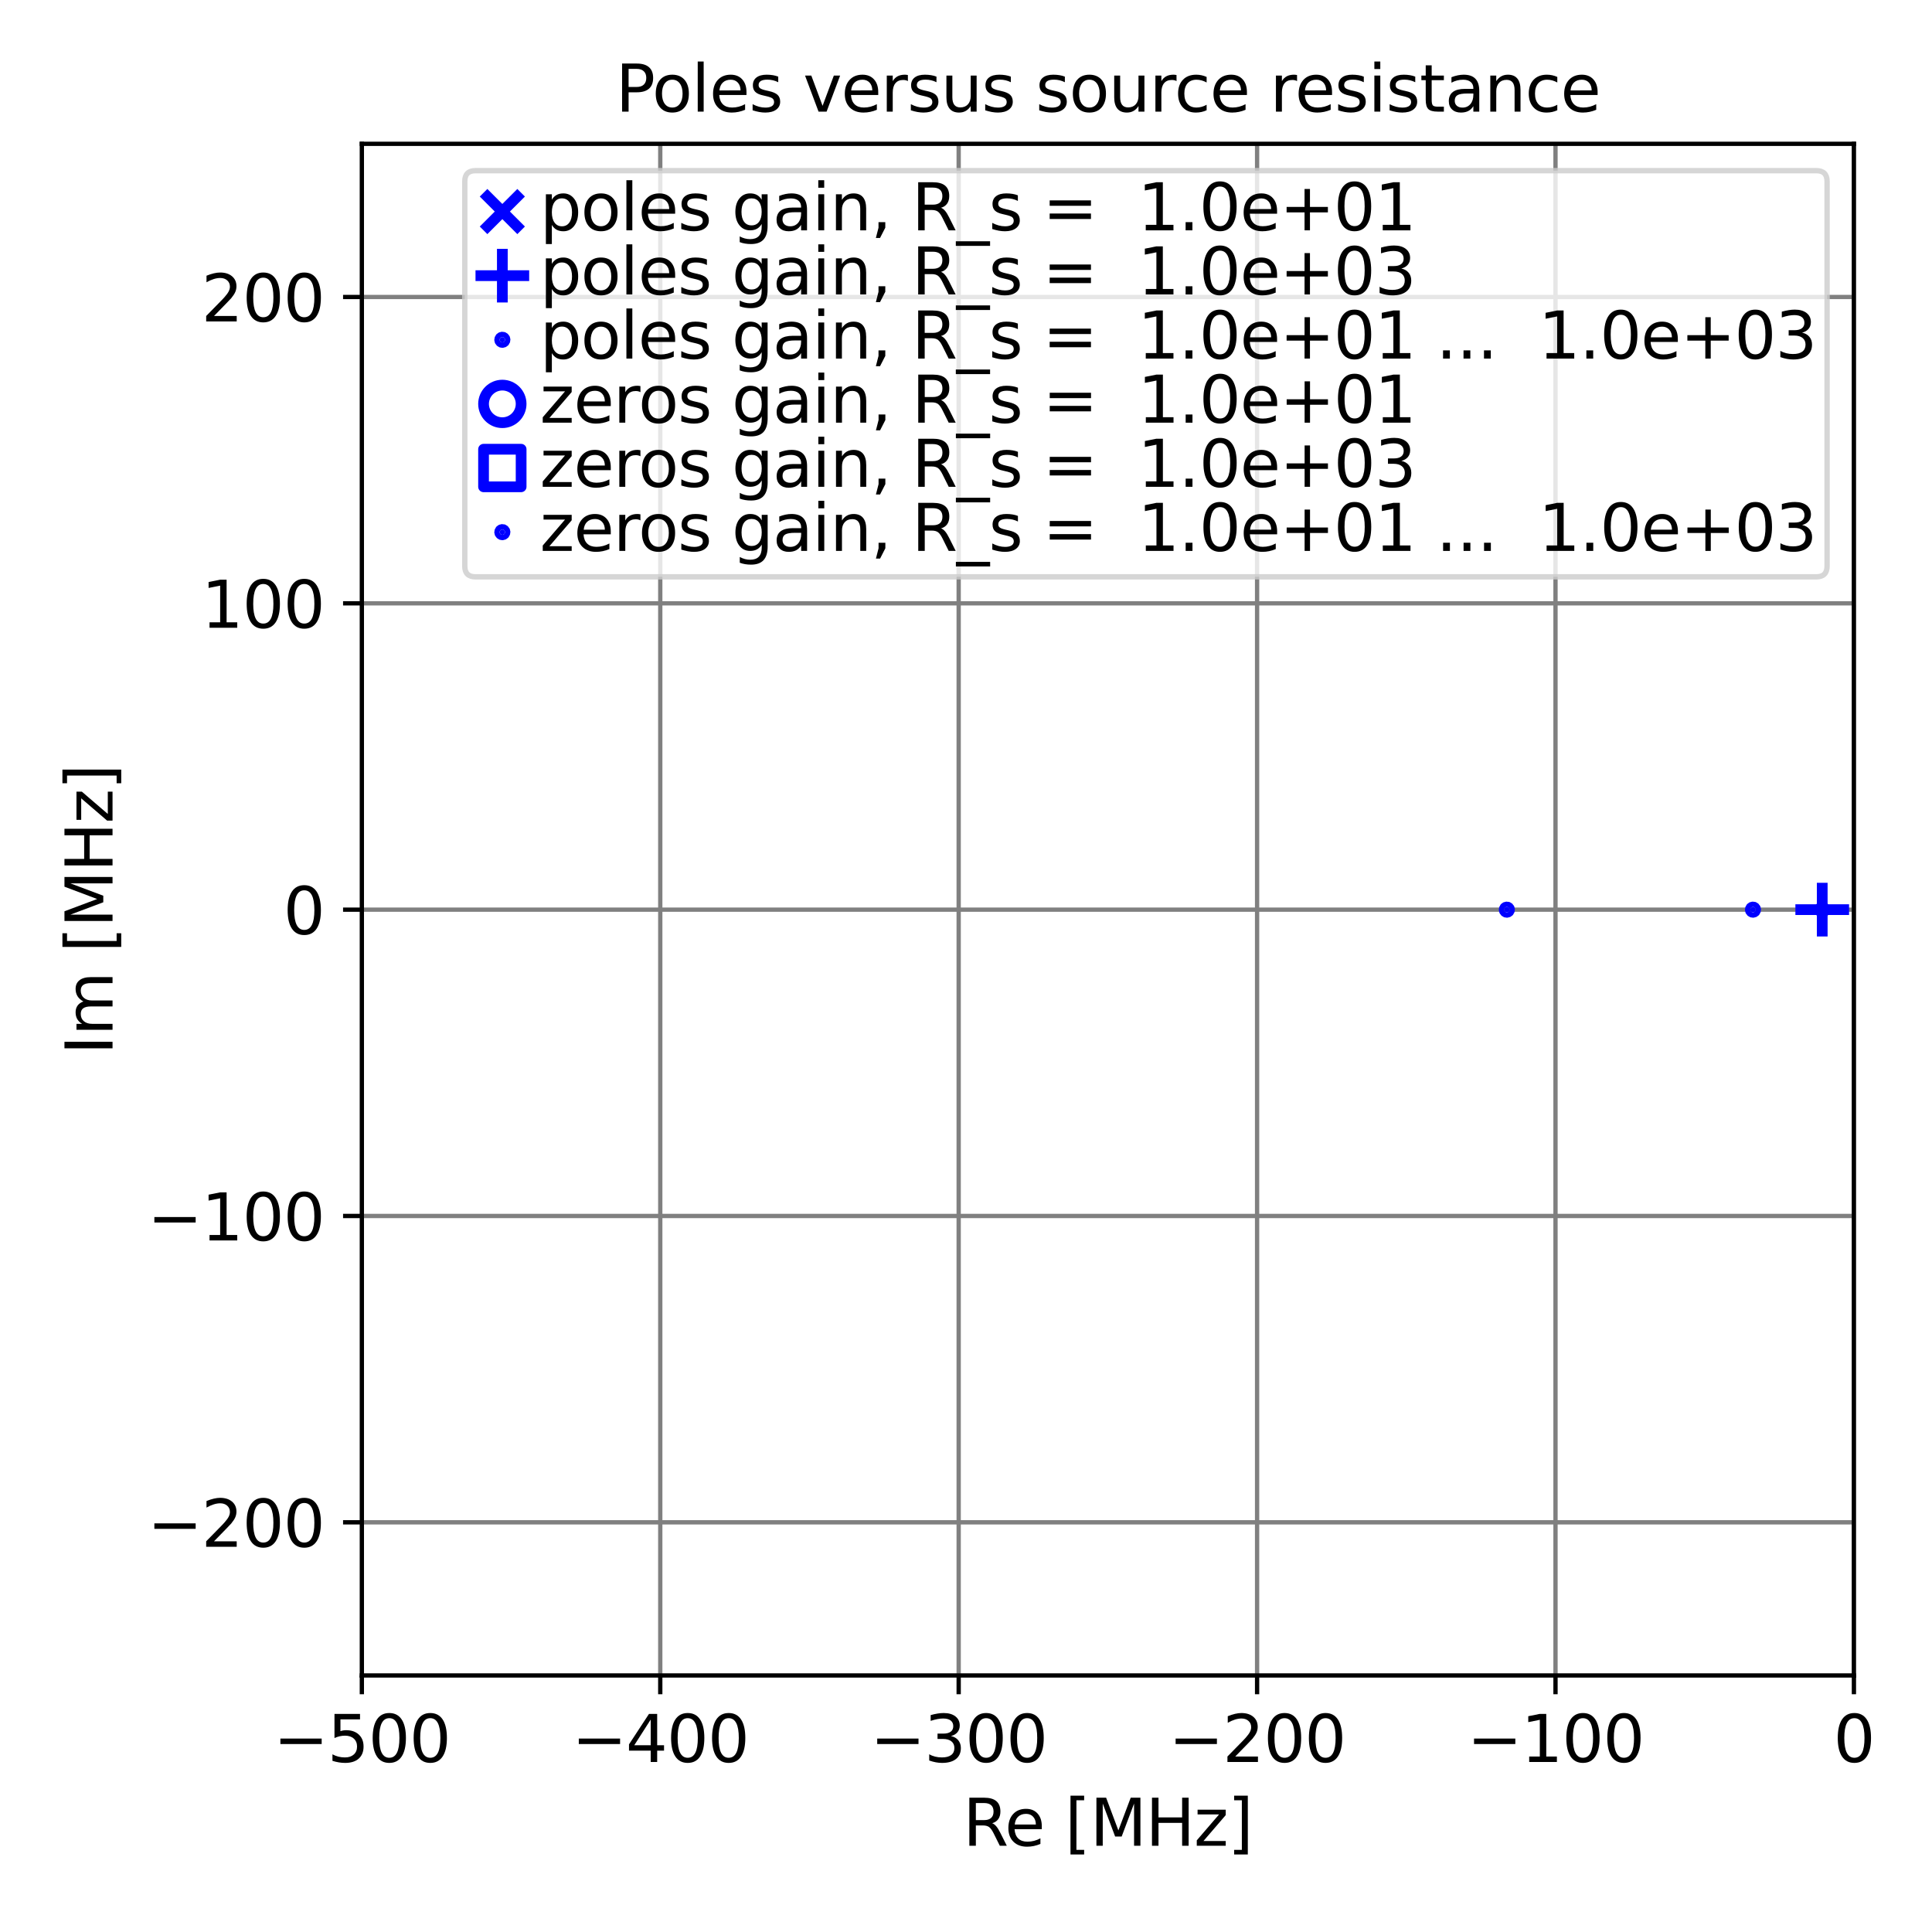 <?xml version="1.0" encoding="utf-8" standalone="no"?>
<!DOCTYPE svg PUBLIC "-//W3C//DTD SVG 1.1//EN"
  "http://www.w3.org/Graphics/SVG/1.1/DTD/svg11.dtd">
<svg height="360pt" version="1.1" viewBox="0 0 360 360" width="360pt" xmlns="http://www.w3.org/2000/svg" xmlns:xlink="http://www.w3.org/1999/xlink">
 <defs>
  <style type="text/css">*{stroke-linecap:butt;stroke-linejoin:round;}</style>
 </defs>
 <g id="figure_1">
  <g id="patch_1">
   <path d="M 0 360 
L 360 360 
L 360 0 
L 0 0 
z
" style="fill:#ffffff;"/>
  </g>
  <g id="axes_1">
   <g id="patch_2">
    <path d="M 67.425 312.2 
L 345.45 312.2 
L 345.45 26.8 
L 67.425 26.8 
z
" style="fill:#ffffff;"/>
   </g>
   <g id="matplotlib.axis_1">
    <g id="xtick_1">
     <g id="line2d_1">
      <path clip-path="url(#p25edf4249c)" d="M 67.425 312.2 
L 67.425 26.8 
" style="fill:none;stroke:#808080;stroke-linecap:square;stroke-width:0.8;"/>
     </g>
     <g id="line2d_2">
      <defs>
       <path d="M 0 0 
L 0 3.5 
" id="m107d517237" style="stroke:#000000;stroke-width:0.8;"/>
      </defs>
      <g>
       <use style="stroke:#000000;stroke-width:0.8;" x="67.425" xlink:href="#m107d517237" y="312.2"/>
      </g>
     </g>
     <g id="text_1">
      <!-- −500 -->
      <g transform="translate(50.945 328.318)scale(0.12 -0.12)">
       <defs>
        <path d="M 678 2272 
L 4684 2272 
L 4684 1741 
L 678 1741 
L 678 2272 
z
" id="DejaVuSans-2212" transform="scale(0.016)"/>
        <path d="M 691 4666 
L 3169 4666 
L 3169 4134 
L 1269 4134 
L 1269 2991 
Q 1406 3038 1543 3061 
Q 1681 3084 1819 3084 
Q 2600 3084 3056 2656 
Q 3513 2228 3513 1497 
Q 3513 744 3044 326 
Q 2575 -91 1722 -91 
Q 1428 -91 1123 -41 
Q 819 9 494 109 
L 494 744 
Q 775 591 1075 516 
Q 1375 441 1709 441 
Q 2250 441 2565 725 
Q 2881 1009 2881 1497 
Q 2881 1984 2565 2268 
Q 2250 2553 1709 2553 
Q 1456 2553 1204 2497 
Q 953 2441 691 2322 
L 691 4666 
z
" id="DejaVuSans-35" transform="scale(0.016)"/>
        <path d="M 2034 4250 
Q 1547 4250 1301 3770 
Q 1056 3291 1056 2328 
Q 1056 1369 1301 889 
Q 1547 409 2034 409 
Q 2525 409 2770 889 
Q 3016 1369 3016 2328 
Q 3016 3291 2770 3770 
Q 2525 4250 2034 4250 
z
M 2034 4750 
Q 2819 4750 3233 4129 
Q 3647 3509 3647 2328 
Q 3647 1150 3233 529 
Q 2819 -91 2034 -91 
Q 1250 -91 836 529 
Q 422 1150 422 2328 
Q 422 3509 836 4129 
Q 1250 4750 2034 4750 
z
" id="DejaVuSans-30" transform="scale(0.016)"/>
       </defs>
       <use xlink:href="#DejaVuSans-2212"/>
       <use x="83.789" xlink:href="#DejaVuSans-35"/>
       <use x="147.412" xlink:href="#DejaVuSans-30"/>
       <use x="211.035" xlink:href="#DejaVuSans-30"/>
      </g>
     </g>
    </g>
    <g id="xtick_2">
     <g id="line2d_3">
      <path clip-path="url(#p25edf4249c)" d="M 123.03 312.2 
L 123.03 26.8 
" style="fill:none;stroke:#808080;stroke-linecap:square;stroke-width:0.8;"/>
     </g>
     <g id="line2d_4">
      <g>
       <use style="stroke:#000000;stroke-width:0.8;" x="123.03" xlink:href="#m107d517237" y="312.2"/>
      </g>
     </g>
     <g id="text_2">
      <!-- −400 -->
      <g transform="translate(106.55 328.318)scale(0.12 -0.12)">
       <defs>
        <path d="M 2419 4116 
L 825 1625 
L 2419 1625 
L 2419 4116 
z
M 2253 4666 
L 3047 4666 
L 3047 1625 
L 3713 1625 
L 3713 1100 
L 3047 1100 
L 3047 0 
L 2419 0 
L 2419 1100 
L 313 1100 
L 313 1709 
L 2253 4666 
z
" id="DejaVuSans-34" transform="scale(0.016)"/>
       </defs>
       <use xlink:href="#DejaVuSans-2212"/>
       <use x="83.789" xlink:href="#DejaVuSans-34"/>
       <use x="147.412" xlink:href="#DejaVuSans-30"/>
       <use x="211.035" xlink:href="#DejaVuSans-30"/>
      </g>
     </g>
    </g>
    <g id="xtick_3">
     <g id="line2d_5">
      <path clip-path="url(#p25edf4249c)" d="M 178.635 312.2 
L 178.635 26.8 
" style="fill:none;stroke:#808080;stroke-linecap:square;stroke-width:0.8;"/>
     </g>
     <g id="line2d_6">
      <g>
       <use style="stroke:#000000;stroke-width:0.8;" x="178.635" xlink:href="#m107d517237" y="312.2"/>
      </g>
     </g>
     <g id="text_3">
      <!-- −300 -->
      <g transform="translate(162.155 328.318)scale(0.12 -0.12)">
       <defs>
        <path d="M 2597 2516 
Q 3050 2419 3304 2112 
Q 3559 1806 3559 1356 
Q 3559 666 3084 287 
Q 2609 -91 1734 -91 
Q 1441 -91 1130 -33 
Q 819 25 488 141 
L 488 750 
Q 750 597 1062 519 
Q 1375 441 1716 441 
Q 2309 441 2620 675 
Q 2931 909 2931 1356 
Q 2931 1769 2642 2001 
Q 2353 2234 1838 2234 
L 1294 2234 
L 1294 2753 
L 1863 2753 
Q 2328 2753 2575 2939 
Q 2822 3125 2822 3475 
Q 2822 3834 2567 4026 
Q 2313 4219 1838 4219 
Q 1578 4219 1281 4162 
Q 984 4106 628 3988 
L 628 4550 
Q 988 4650 1302 4700 
Q 1616 4750 1894 4750 
Q 2613 4750 3031 4423 
Q 3450 4097 3450 3541 
Q 3450 3153 3228 2886 
Q 3006 2619 2597 2516 
z
" id="DejaVuSans-33" transform="scale(0.016)"/>
       </defs>
       <use xlink:href="#DejaVuSans-2212"/>
       <use x="83.789" xlink:href="#DejaVuSans-33"/>
       <use x="147.412" xlink:href="#DejaVuSans-30"/>
       <use x="211.035" xlink:href="#DejaVuSans-30"/>
      </g>
     </g>
    </g>
    <g id="xtick_4">
     <g id="line2d_7">
      <path clip-path="url(#p25edf4249c)" d="M 234.24 312.2 
L 234.24 26.8 
" style="fill:none;stroke:#808080;stroke-linecap:square;stroke-width:0.8;"/>
     </g>
     <g id="line2d_8">
      <g>
       <use style="stroke:#000000;stroke-width:0.8;" x="234.24" xlink:href="#m107d517237" y="312.2"/>
      </g>
     </g>
     <g id="text_4">
      <!-- −200 -->
      <g transform="translate(217.76 328.318)scale(0.12 -0.12)">
       <defs>
        <path d="M 1228 531 
L 3431 531 
L 3431 0 
L 469 0 
L 469 531 
Q 828 903 1448 1529 
Q 2069 2156 2228 2338 
Q 2531 2678 2651 2914 
Q 2772 3150 2772 3378 
Q 2772 3750 2511 3984 
Q 2250 4219 1831 4219 
Q 1534 4219 1204 4116 
Q 875 4013 500 3803 
L 500 4441 
Q 881 4594 1212 4672 
Q 1544 4750 1819 4750 
Q 2544 4750 2975 4387 
Q 3406 4025 3406 3419 
Q 3406 3131 3298 2873 
Q 3191 2616 2906 2266 
Q 2828 2175 2409 1742 
Q 1991 1309 1228 531 
z
" id="DejaVuSans-32" transform="scale(0.016)"/>
       </defs>
       <use xlink:href="#DejaVuSans-2212"/>
       <use x="83.789" xlink:href="#DejaVuSans-32"/>
       <use x="147.412" xlink:href="#DejaVuSans-30"/>
       <use x="211.035" xlink:href="#DejaVuSans-30"/>
      </g>
     </g>
    </g>
    <g id="xtick_5">
     <g id="line2d_9">
      <path clip-path="url(#p25edf4249c)" d="M 289.845 312.2 
L 289.845 26.8 
" style="fill:none;stroke:#808080;stroke-linecap:square;stroke-width:0.8;"/>
     </g>
     <g id="line2d_10">
      <g>
       <use style="stroke:#000000;stroke-width:0.8;" x="289.845" xlink:href="#m107d517237" y="312.2"/>
      </g>
     </g>
     <g id="text_5">
      <!-- −100 -->
      <g transform="translate(273.365 328.318)scale(0.12 -0.12)">
       <defs>
        <path d="M 794 531 
L 1825 531 
L 1825 4091 
L 703 3866 
L 703 4441 
L 1819 4666 
L 2450 4666 
L 2450 531 
L 3481 531 
L 3481 0 
L 794 0 
L 794 531 
z
" id="DejaVuSans-31" transform="scale(0.016)"/>
       </defs>
       <use xlink:href="#DejaVuSans-2212"/>
       <use x="83.789" xlink:href="#DejaVuSans-31"/>
       <use x="147.412" xlink:href="#DejaVuSans-30"/>
       <use x="211.035" xlink:href="#DejaVuSans-30"/>
      </g>
     </g>
    </g>
    <g id="xtick_6">
     <g id="line2d_11">
      <path clip-path="url(#p25edf4249c)" d="M 345.45 312.2 
L 345.45 26.8 
" style="fill:none;stroke:#808080;stroke-linecap:square;stroke-width:0.8;"/>
     </g>
     <g id="line2d_12">
      <g>
       <use style="stroke:#000000;stroke-width:0.8;" x="345.45" xlink:href="#m107d517237" y="312.2"/>
      </g>
     </g>
     <g id="text_6">
      <!-- 0 -->
      <g transform="translate(341.632 328.318)scale(0.12 -0.12)">
       <use xlink:href="#DejaVuSans-30"/>
      </g>
     </g>
    </g>
    <g id="text_7">
     <!-- Re [MHz] -->
     <g transform="translate(179.42 343.932)scale(0.12 -0.12)">
      <defs>
       <path d="M 2841 2188 
Q 3044 2119 3236 1894 
Q 3428 1669 3622 1275 
L 4263 0 
L 3584 0 
L 2988 1197 
Q 2756 1666 2539 1819 
Q 2322 1972 1947 1972 
L 1259 1972 
L 1259 0 
L 628 0 
L 628 4666 
L 2053 4666 
Q 2853 4666 3247 4331 
Q 3641 3997 3641 3322 
Q 3641 2881 3436 2590 
Q 3231 2300 2841 2188 
z
M 1259 4147 
L 1259 2491 
L 2053 2491 
Q 2509 2491 2742 2702 
Q 2975 2913 2975 3322 
Q 2975 3731 2742 3939 
Q 2509 4147 2053 4147 
L 1259 4147 
z
" id="DejaVuSans-52" transform="scale(0.016)"/>
       <path d="M 3597 1894 
L 3597 1613 
L 953 1613 
Q 991 1019 1311 708 
Q 1631 397 2203 397 
Q 2534 397 2845 478 
Q 3156 559 3463 722 
L 3463 178 
Q 3153 47 2828 -22 
Q 2503 -91 2169 -91 
Q 1331 -91 842 396 
Q 353 884 353 1716 
Q 353 2575 817 3079 
Q 1281 3584 2069 3584 
Q 2775 3584 3186 3129 
Q 3597 2675 3597 1894 
z
M 3022 2063 
Q 3016 2534 2758 2815 
Q 2500 3097 2075 3097 
Q 1594 3097 1305 2825 
Q 1016 2553 972 2059 
L 3022 2063 
z
" id="DejaVuSans-65" transform="scale(0.016)"/>
       <path id="DejaVuSans-20" transform="scale(0.016)"/>
       <path d="M 550 4863 
L 1875 4863 
L 1875 4416 
L 1125 4416 
L 1125 -397 
L 1875 -397 
L 1875 -844 
L 550 -844 
L 550 4863 
z
" id="DejaVuSans-5b" transform="scale(0.016)"/>
       <path d="M 628 4666 
L 1569 4666 
L 2759 1491 
L 3956 4666 
L 4897 4666 
L 4897 0 
L 4281 0 
L 4281 4097 
L 3078 897 
L 2444 897 
L 1241 4097 
L 1241 0 
L 628 0 
L 628 4666 
z
" id="DejaVuSans-4d" transform="scale(0.016)"/>
       <path d="M 628 4666 
L 1259 4666 
L 1259 2753 
L 3553 2753 
L 3553 4666 
L 4184 4666 
L 4184 0 
L 3553 0 
L 3553 2222 
L 1259 2222 
L 1259 0 
L 628 0 
L 628 4666 
z
" id="DejaVuSans-48" transform="scale(0.016)"/>
       <path d="M 353 3500 
L 3084 3500 
L 3084 2975 
L 922 459 
L 3084 459 
L 3084 0 
L 275 0 
L 275 525 
L 2438 3041 
L 353 3041 
L 353 3500 
z
" id="DejaVuSans-7a" transform="scale(0.016)"/>
       <path d="M 1947 4863 
L 1947 -844 
L 622 -844 
L 622 -397 
L 1369 -397 
L 1369 4416 
L 622 4416 
L 622 4863 
L 1947 4863 
z
" id="DejaVuSans-5d" transform="scale(0.016)"/>
      </defs>
      <use xlink:href="#DejaVuSans-52"/>
      <use x="64.982" xlink:href="#DejaVuSans-65"/>
      <use x="126.506" xlink:href="#DejaVuSans-20"/>
      <use x="158.293" xlink:href="#DejaVuSans-5b"/>
      <use x="197.307" xlink:href="#DejaVuSans-4d"/>
      <use x="283.586" xlink:href="#DejaVuSans-48"/>
      <use x="358.781" xlink:href="#DejaVuSans-7a"/>
      <use x="411.271" xlink:href="#DejaVuSans-5d"/>
     </g>
    </g>
   </g>
   <g id="matplotlib.axis_2">
    <g id="ytick_1">
     <g id="line2d_13">
      <path clip-path="url(#p25edf4249c)" d="M 67.425 283.66 
L 345.45 283.66 
" style="fill:none;stroke:#808080;stroke-linecap:square;stroke-width:0.8;"/>
     </g>
     <g id="line2d_14">
      <defs>
       <path d="M 0 0 
L -3.5 0 
" id="m322114888e" style="stroke:#000000;stroke-width:0.8;"/>
      </defs>
      <g>
       <use style="stroke:#000000;stroke-width:0.8;" x="67.425" xlink:href="#m322114888e" y="283.66"/>
      </g>
     </g>
     <g id="text_8">
      <!-- −200 -->
      <g transform="translate(27.464 288.219)scale(0.12 -0.12)">
       <use xlink:href="#DejaVuSans-2212"/>
       <use x="83.789" xlink:href="#DejaVuSans-32"/>
       <use x="147.412" xlink:href="#DejaVuSans-30"/>
       <use x="211.035" xlink:href="#DejaVuSans-30"/>
      </g>
     </g>
    </g>
    <g id="ytick_2">
     <g id="line2d_15">
      <path clip-path="url(#p25edf4249c)" d="M 67.425 226.58 
L 345.45 226.58 
" style="fill:none;stroke:#808080;stroke-linecap:square;stroke-width:0.8;"/>
     </g>
     <g id="line2d_16">
      <g>
       <use style="stroke:#000000;stroke-width:0.8;" x="67.425" xlink:href="#m322114888e" y="226.58"/>
      </g>
     </g>
     <g id="text_9">
      <!-- −100 -->
      <g transform="translate(27.464 231.139)scale(0.12 -0.12)">
       <use xlink:href="#DejaVuSans-2212"/>
       <use x="83.789" xlink:href="#DejaVuSans-31"/>
       <use x="147.412" xlink:href="#DejaVuSans-30"/>
       <use x="211.035" xlink:href="#DejaVuSans-30"/>
      </g>
     </g>
    </g>
    <g id="ytick_3">
     <g id="line2d_17">
      <path clip-path="url(#p25edf4249c)" d="M 67.425 169.5 
L 345.45 169.5 
" style="fill:none;stroke:#808080;stroke-linecap:square;stroke-width:0.8;"/>
     </g>
     <g id="line2d_18">
      <g>
       <use style="stroke:#000000;stroke-width:0.8;" x="67.425" xlink:href="#m322114888e" y="169.5"/>
      </g>
     </g>
     <g id="text_10">
      <!-- 0 -->
      <g transform="translate(52.79 174.059)scale(0.12 -0.12)">
       <use xlink:href="#DejaVuSans-30"/>
      </g>
     </g>
    </g>
    <g id="ytick_4">
     <g id="line2d_19">
      <path clip-path="url(#p25edf4249c)" d="M 67.425 112.42 
L 345.45 112.42 
" style="fill:none;stroke:#808080;stroke-linecap:square;stroke-width:0.8;"/>
     </g>
     <g id="line2d_20">
      <g>
       <use style="stroke:#000000;stroke-width:0.8;" x="67.425" xlink:href="#m322114888e" y="112.42"/>
      </g>
     </g>
     <g id="text_11">
      <!-- 100 -->
      <g transform="translate(37.52 116.979)scale(0.12 -0.12)">
       <use xlink:href="#DejaVuSans-31"/>
       <use x="63.623" xlink:href="#DejaVuSans-30"/>
       <use x="127.246" xlink:href="#DejaVuSans-30"/>
      </g>
     </g>
    </g>
    <g id="ytick_5">
     <g id="line2d_21">
      <path clip-path="url(#p25edf4249c)" d="M 67.425 55.34 
L 345.45 55.34 
" style="fill:none;stroke:#808080;stroke-linecap:square;stroke-width:0.8;"/>
     </g>
     <g id="line2d_22">
      <g>
       <use style="stroke:#000000;stroke-width:0.8;" x="67.425" xlink:href="#m322114888e" y="55.34"/>
      </g>
     </g>
     <g id="text_12">
      <!-- 200 -->
      <g transform="translate(37.52 59.899)scale(0.12 -0.12)">
       <use xlink:href="#DejaVuSans-32"/>
       <use x="63.623" xlink:href="#DejaVuSans-30"/>
       <use x="127.246" xlink:href="#DejaVuSans-30"/>
      </g>
     </g>
    </g>
    <g id="text_13">
     <!-- Im [MHz] -->
     <g transform="translate(20.969 196.541)rotate(-90)scale(0.12 -0.12)">
      <defs>
       <path d="M 628 4666 
L 1259 4666 
L 1259 0 
L 628 0 
L 628 4666 
z
" id="DejaVuSans-49" transform="scale(0.016)"/>
       <path d="M 3328 2828 
Q 3544 3216 3844 3400 
Q 4144 3584 4550 3584 
Q 5097 3584 5394 3201 
Q 5691 2819 5691 2113 
L 5691 0 
L 5113 0 
L 5113 2094 
Q 5113 2597 4934 2840 
Q 4756 3084 4391 3084 
Q 3944 3084 3684 2787 
Q 3425 2491 3425 1978 
L 3425 0 
L 2847 0 
L 2847 2094 
Q 2847 2600 2669 2842 
Q 2491 3084 2119 3084 
Q 1678 3084 1418 2786 
Q 1159 2488 1159 1978 
L 1159 0 
L 581 0 
L 581 3500 
L 1159 3500 
L 1159 2956 
Q 1356 3278 1631 3431 
Q 1906 3584 2284 3584 
Q 2666 3584 2933 3390 
Q 3200 3197 3328 2828 
z
" id="DejaVuSans-6d" transform="scale(0.016)"/>
      </defs>
      <use xlink:href="#DejaVuSans-49"/>
      <use x="29.492" xlink:href="#DejaVuSans-6d"/>
      <use x="126.904" xlink:href="#DejaVuSans-20"/>
      <use x="158.691" xlink:href="#DejaVuSans-5b"/>
      <use x="197.705" xlink:href="#DejaVuSans-4d"/>
      <use x="283.984" xlink:href="#DejaVuSans-48"/>
      <use x="359.18" xlink:href="#DejaVuSans-7a"/>
      <use x="411.67" xlink:href="#DejaVuSans-5d"/>
     </g>
    </g>
   </g>
   <g id="line2d_23">
    <path clip-path="url(#p25edf4249c)" d="M 308.575 361 
L 308.575 -1 
" style="fill:none;"/>
    <defs>
     <path d="M -3.5 3.5 
L 3.5 -3.5 
M -3.5 -3.5 
L 3.5 3.5 
" id="mea6aca45c1" style="stroke:#0000ff;stroke-width:2;"/>
    </defs>
    <g clip-path="url(#p25edf4249c)">
     <use style="fill-opacity:0;stroke:#0000ff;stroke-width:2;" x="308.575" xlink:href="#mea6aca45c1" y="380.253"/>
     <use style="fill-opacity:0;stroke:#0000ff;stroke-width:2;" x="308.575" xlink:href="#mea6aca45c1" y="-1"/>
    </g>
   </g>
   <g id="line2d_24">
    <path clip-path="url(#p25edf4249c)" d="M 339.545 169.5 
L -1 169.5 
" style="fill:none;"/>
    <defs>
     <path d="M -5 0 
L 5 0 
M 0 5 
L 0 -5 
" id="mc5a87b72ae" style="stroke:#0000ff;stroke-width:2;"/>
    </defs>
    <g clip-path="url(#p25edf4249c)">
     <use style="fill-opacity:0;stroke:#0000ff;stroke-width:2;" x="339.545" xlink:href="#mc5a87b72ae" y="169.5"/>
     <use style="fill-opacity:0;stroke:#0000ff;stroke-width:2;" x="-1" xlink:href="#mc5a87b72ae" y="169.5"/>
    </g>
   </g>
   <g id="line2d_25">
    <path clip-path="url(#p25edf4249c)" d="M 308.575 361 
L 308.575 -1 
M 300.31 -1 
L 228.843 347.043 
L 228.843 -1 
M 230.904 -1 
L 280.78 169.5 
L -1 169.5 
M -1 169.5 
L 326.641 169.5 
L -1 169.5 
M -1 169.5 
L 339.545 169.5 
L -1 169.5 
" style="fill:none;"/>
    <defs>
     <path d="M 0 0.5 
C 0.133 0.5 0.26 0.447 0.354 0.354 
C 0.447 0.26 0.5 0.133 0.5 0 
C 0.5 -0.133 0.447 -0.26 0.354 -0.354 
C 0.26 -0.447 0.133 -0.5 0 -0.5 
C -0.133 -0.5 -0.26 -0.447 -0.354 -0.354 
C -0.447 -0.26 -0.5 -0.133 -0.5 0 
C -0.5 0.133 -0.447 0.26 -0.354 0.354 
C -0.26 0.447 -0.133 0.5 0 0.5 
z
" id="m8e8c557cf2" style="stroke:#0000ff;stroke-width:2;"/>
    </defs>
    <g clip-path="url(#p25edf4249c)">
     <use style="fill:#0000ff;stroke:#0000ff;stroke-width:2;" x="308.575" xlink:href="#m8e8c557cf2" y="380.253"/>
     <use style="fill:#0000ff;stroke:#0000ff;stroke-width:2;" x="308.575" xlink:href="#m8e8c557cf2" y="-1"/>
     <use style="fill:#0000ff;stroke:#0000ff;stroke-width:2;" x="300.31" xlink:href="#m8e8c557cf2" y="-1"/>
     <use style="fill:#0000ff;stroke:#0000ff;stroke-width:2;" x="228.843" xlink:href="#m8e8c557cf2" y="347.043"/>
     <use style="fill:#0000ff;stroke:#0000ff;stroke-width:2;" x="228.843" xlink:href="#m8e8c557cf2" y="-1"/>
     <use style="fill:#0000ff;stroke:#0000ff;stroke-width:2;" x="230.904" xlink:href="#m8e8c557cf2" y="-1"/>
     <use style="fill:#0000ff;stroke:#0000ff;stroke-width:2;" x="280.78" xlink:href="#m8e8c557cf2" y="169.5"/>
     <use style="fill:#0000ff;stroke:#0000ff;stroke-width:2;" x="-1" xlink:href="#m8e8c557cf2" y="169.5"/>
     <use style="fill:#0000ff;stroke:#0000ff;stroke-width:2;" x="-1" xlink:href="#m8e8c557cf2" y="169.5"/>
     <use style="fill:#0000ff;stroke:#0000ff;stroke-width:2;" x="326.641" xlink:href="#m8e8c557cf2" y="169.5"/>
     <use style="fill:#0000ff;stroke:#0000ff;stroke-width:2;" x="-1" xlink:href="#m8e8c557cf2" y="169.5"/>
     <use style="fill:#0000ff;stroke:#0000ff;stroke-width:2;" x="-1" xlink:href="#m8e8c557cf2" y="169.5"/>
     <use style="fill:#0000ff;stroke:#0000ff;stroke-width:2;" x="339.545" xlink:href="#m8e8c557cf2" y="169.5"/>
     <use style="fill:#0000ff;stroke:#0000ff;stroke-width:2;" x="-1" xlink:href="#m8e8c557cf2" y="169.5"/>
    </g>
   </g>
   <g id="line2d_26"/>
   <g id="line2d_27"/>
   <g id="line2d_28"/>
   <g id="patch_3">
    <path d="M 67.425 312.2 
L 67.425 26.8 
" style="fill:none;stroke:#000000;stroke-linecap:square;stroke-linejoin:miter;stroke-width:0.8;"/>
   </g>
   <g id="patch_4">
    <path d="M 345.45 312.2 
L 345.45 26.8 
" style="fill:none;stroke:#000000;stroke-linecap:square;stroke-linejoin:miter;stroke-width:0.8;"/>
   </g>
   <g id="patch_5">
    <path d="M 67.425 312.2 
L 345.45 312.2 
" style="fill:none;stroke:#000000;stroke-linecap:square;stroke-linejoin:miter;stroke-width:0.8;"/>
   </g>
   <g id="patch_6">
    <path d="M 67.425 26.8 
L 345.45 26.8 
" style="fill:none;stroke:#000000;stroke-linecap:square;stroke-linejoin:miter;stroke-width:0.8;"/>
   </g>
   <g id="text_14">
    <!-- Poles versus source resistance -->
    <g transform="translate(114.712 20.8)scale(0.12 -0.12)">
     <defs>
      <path d="M 1259 4147 
L 1259 2394 
L 2053 2394 
Q 2494 2394 2734 2622 
Q 2975 2850 2975 3272 
Q 2975 3691 2734 3919 
Q 2494 4147 2053 4147 
L 1259 4147 
z
M 628 4666 
L 2053 4666 
Q 2838 4666 3239 4311 
Q 3641 3956 3641 3272 
Q 3641 2581 3239 2228 
Q 2838 1875 2053 1875 
L 1259 1875 
L 1259 0 
L 628 0 
L 628 4666 
z
" id="DejaVuSans-50" transform="scale(0.016)"/>
      <path d="M 1959 3097 
Q 1497 3097 1228 2736 
Q 959 2375 959 1747 
Q 959 1119 1226 758 
Q 1494 397 1959 397 
Q 2419 397 2687 759 
Q 2956 1122 2956 1747 
Q 2956 2369 2687 2733 
Q 2419 3097 1959 3097 
z
M 1959 3584 
Q 2709 3584 3137 3096 
Q 3566 2609 3566 1747 
Q 3566 888 3137 398 
Q 2709 -91 1959 -91 
Q 1206 -91 779 398 
Q 353 888 353 1747 
Q 353 2609 779 3096 
Q 1206 3584 1959 3584 
z
" id="DejaVuSans-6f" transform="scale(0.016)"/>
      <path d="M 603 4863 
L 1178 4863 
L 1178 0 
L 603 0 
L 603 4863 
z
" id="DejaVuSans-6c" transform="scale(0.016)"/>
      <path d="M 2834 3397 
L 2834 2853 
Q 2591 2978 2328 3040 
Q 2066 3103 1784 3103 
Q 1356 3103 1142 2972 
Q 928 2841 928 2578 
Q 928 2378 1081 2264 
Q 1234 2150 1697 2047 
L 1894 2003 
Q 2506 1872 2764 1633 
Q 3022 1394 3022 966 
Q 3022 478 2636 193 
Q 2250 -91 1575 -91 
Q 1294 -91 989 -36 
Q 684 19 347 128 
L 347 722 
Q 666 556 975 473 
Q 1284 391 1588 391 
Q 1994 391 2212 530 
Q 2431 669 2431 922 
Q 2431 1156 2273 1281 
Q 2116 1406 1581 1522 
L 1381 1569 
Q 847 1681 609 1914 
Q 372 2147 372 2553 
Q 372 3047 722 3315 
Q 1072 3584 1716 3584 
Q 2034 3584 2315 3537 
Q 2597 3491 2834 3397 
z
" id="DejaVuSans-73" transform="scale(0.016)"/>
      <path d="M 191 3500 
L 800 3500 
L 1894 563 
L 2988 3500 
L 3597 3500 
L 2284 0 
L 1503 0 
L 191 3500 
z
" id="DejaVuSans-76" transform="scale(0.016)"/>
      <path d="M 2631 2963 
Q 2534 3019 2420 3045 
Q 2306 3072 2169 3072 
Q 1681 3072 1420 2755 
Q 1159 2438 1159 1844 
L 1159 0 
L 581 0 
L 581 3500 
L 1159 3500 
L 1159 2956 
Q 1341 3275 1631 3429 
Q 1922 3584 2338 3584 
Q 2397 3584 2469 3576 
Q 2541 3569 2628 3553 
L 2631 2963 
z
" id="DejaVuSans-72" transform="scale(0.016)"/>
      <path d="M 544 1381 
L 544 3500 
L 1119 3500 
L 1119 1403 
Q 1119 906 1312 657 
Q 1506 409 1894 409 
Q 2359 409 2629 706 
Q 2900 1003 2900 1516 
L 2900 3500 
L 3475 3500 
L 3475 0 
L 2900 0 
L 2900 538 
Q 2691 219 2414 64 
Q 2138 -91 1772 -91 
Q 1169 -91 856 284 
Q 544 659 544 1381 
z
M 1991 3584 
L 1991 3584 
z
" id="DejaVuSans-75" transform="scale(0.016)"/>
      <path d="M 3122 3366 
L 3122 2828 
Q 2878 2963 2633 3030 
Q 2388 3097 2138 3097 
Q 1578 3097 1268 2742 
Q 959 2388 959 1747 
Q 959 1106 1268 751 
Q 1578 397 2138 397 
Q 2388 397 2633 464 
Q 2878 531 3122 666 
L 3122 134 
Q 2881 22 2623 -34 
Q 2366 -91 2075 -91 
Q 1284 -91 818 406 
Q 353 903 353 1747 
Q 353 2603 823 3093 
Q 1294 3584 2113 3584 
Q 2378 3584 2631 3529 
Q 2884 3475 3122 3366 
z
" id="DejaVuSans-63" transform="scale(0.016)"/>
      <path d="M 603 3500 
L 1178 3500 
L 1178 0 
L 603 0 
L 603 3500 
z
M 603 4863 
L 1178 4863 
L 1178 4134 
L 603 4134 
L 603 4863 
z
" id="DejaVuSans-69" transform="scale(0.016)"/>
      <path d="M 1172 4494 
L 1172 3500 
L 2356 3500 
L 2356 3053 
L 1172 3053 
L 1172 1153 
Q 1172 725 1289 603 
Q 1406 481 1766 481 
L 2356 481 
L 2356 0 
L 1766 0 
Q 1100 0 847 248 
Q 594 497 594 1153 
L 594 3053 
L 172 3053 
L 172 3500 
L 594 3500 
L 594 4494 
L 1172 4494 
z
" id="DejaVuSans-74" transform="scale(0.016)"/>
      <path d="M 2194 1759 
Q 1497 1759 1228 1600 
Q 959 1441 959 1056 
Q 959 750 1161 570 
Q 1363 391 1709 391 
Q 2188 391 2477 730 
Q 2766 1069 2766 1631 
L 2766 1759 
L 2194 1759 
z
M 3341 1997 
L 3341 0 
L 2766 0 
L 2766 531 
Q 2569 213 2275 61 
Q 1981 -91 1556 -91 
Q 1019 -91 701 211 
Q 384 513 384 1019 
Q 384 1609 779 1909 
Q 1175 2209 1959 2209 
L 2766 2209 
L 2766 2266 
Q 2766 2663 2505 2880 
Q 2244 3097 1772 3097 
Q 1472 3097 1187 3025 
Q 903 2953 641 2809 
L 641 3341 
Q 956 3463 1253 3523 
Q 1550 3584 1831 3584 
Q 2591 3584 2966 3190 
Q 3341 2797 3341 1997 
z
" id="DejaVuSans-61" transform="scale(0.016)"/>
      <path d="M 3513 2113 
L 3513 0 
L 2938 0 
L 2938 2094 
Q 2938 2591 2744 2837 
Q 2550 3084 2163 3084 
Q 1697 3084 1428 2787 
Q 1159 2491 1159 1978 
L 1159 0 
L 581 0 
L 581 3500 
L 1159 3500 
L 1159 2956 
Q 1366 3272 1645 3428 
Q 1925 3584 2291 3584 
Q 2894 3584 3203 3211 
Q 3513 2838 3513 2113 
z
" id="DejaVuSans-6e" transform="scale(0.016)"/>
     </defs>
     <use xlink:href="#DejaVuSans-50"/>
     <use x="56.678" xlink:href="#DejaVuSans-6f"/>
     <use x="117.859" xlink:href="#DejaVuSans-6c"/>
     <use x="145.643" xlink:href="#DejaVuSans-65"/>
     <use x="207.166" xlink:href="#DejaVuSans-73"/>
     <use x="259.266" xlink:href="#DejaVuSans-20"/>
     <use x="291.053" xlink:href="#DejaVuSans-76"/>
     <use x="350.232" xlink:href="#DejaVuSans-65"/>
     <use x="411.756" xlink:href="#DejaVuSans-72"/>
     <use x="452.869" xlink:href="#DejaVuSans-73"/>
     <use x="504.969" xlink:href="#DejaVuSans-75"/>
     <use x="568.348" xlink:href="#DejaVuSans-73"/>
     <use x="620.447" xlink:href="#DejaVuSans-20"/>
     <use x="652.234" xlink:href="#DejaVuSans-73"/>
     <use x="704.334" xlink:href="#DejaVuSans-6f"/>
     <use x="765.516" xlink:href="#DejaVuSans-75"/>
     <use x="828.895" xlink:href="#DejaVuSans-72"/>
     <use x="867.758" xlink:href="#DejaVuSans-63"/>
     <use x="922.738" xlink:href="#DejaVuSans-65"/>
     <use x="984.262" xlink:href="#DejaVuSans-20"/>
     <use x="1016.049" xlink:href="#DejaVuSans-72"/>
     <use x="1054.912" xlink:href="#DejaVuSans-65"/>
     <use x="1116.436" xlink:href="#DejaVuSans-73"/>
     <use x="1168.535" xlink:href="#DejaVuSans-69"/>
     <use x="1196.318" xlink:href="#DejaVuSans-73"/>
     <use x="1248.418" xlink:href="#DejaVuSans-74"/>
     <use x="1287.627" xlink:href="#DejaVuSans-61"/>
     <use x="1348.906" xlink:href="#DejaVuSans-6e"/>
     <use x="1412.285" xlink:href="#DejaVuSans-63"/>
     <use x="1467.266" xlink:href="#DejaVuSans-65"/>
    </g>
   </g>
   <g id="legend_1">
    <g id="patch_7">
     <path d="M 88.604 107.485 
L 338.45 107.485 
Q 340.45 107.485 340.45 105.485 
L 340.45 33.8 
Q 340.45 31.8 338.45 31.8 
L 88.604 31.8 
Q 86.604 31.8 86.604 33.8 
L 86.604 105.485 
Q 86.604 107.485 88.604 107.485 
z
" style="fill:#ffffff;opacity:0.8;stroke:#cccccc;stroke-linejoin:miter;"/>
    </g>
    <g id="line2d_29">
     <path d="M 88.604 39.418 
L 98.604 39.418 
" style="fill:none;"/>
    </g>
    <g id="line2d_30">
     <g>
      <use style="fill-opacity:0;stroke:#0000ff;stroke-width:2;" x="93.604" xlink:href="#mea6aca45c1" y="39.418"/>
     </g>
    </g>
    <g id="text_15">
     <!-- poles gain, R_s =  1.0e+01 -->
     <g transform="translate(100.604 42.918)scale(0.12 -0.12)">
      <defs>
       <path d="M 1159 525 
L 1159 -1331 
L 581 -1331 
L 581 3500 
L 1159 3500 
L 1159 2969 
Q 1341 3281 1617 3432 
Q 1894 3584 2278 3584 
Q 2916 3584 3314 3078 
Q 3713 2572 3713 1747 
Q 3713 922 3314 415 
Q 2916 -91 2278 -91 
Q 1894 -91 1617 61 
Q 1341 213 1159 525 
z
M 3116 1747 
Q 3116 2381 2855 2742 
Q 2594 3103 2138 3103 
Q 1681 3103 1420 2742 
Q 1159 2381 1159 1747 
Q 1159 1113 1420 752 
Q 1681 391 2138 391 
Q 2594 391 2855 752 
Q 3116 1113 3116 1747 
z
" id="DejaVuSans-70" transform="scale(0.016)"/>
       <path d="M 2906 1791 
Q 2906 2416 2648 2759 
Q 2391 3103 1925 3103 
Q 1463 3103 1205 2759 
Q 947 2416 947 1791 
Q 947 1169 1205 825 
Q 1463 481 1925 481 
Q 2391 481 2648 825 
Q 2906 1169 2906 1791 
z
M 3481 434 
Q 3481 -459 3084 -895 
Q 2688 -1331 1869 -1331 
Q 1566 -1331 1297 -1286 
Q 1028 -1241 775 -1147 
L 775 -588 
Q 1028 -725 1275 -790 
Q 1522 -856 1778 -856 
Q 2344 -856 2625 -561 
Q 2906 -266 2906 331 
L 2906 616 
Q 2728 306 2450 153 
Q 2172 0 1784 0 
Q 1141 0 747 490 
Q 353 981 353 1791 
Q 353 2603 747 3093 
Q 1141 3584 1784 3584 
Q 2172 3584 2450 3431 
Q 2728 3278 2906 2969 
L 2906 3500 
L 3481 3500 
L 3481 434 
z
" id="DejaVuSans-67" transform="scale(0.016)"/>
       <path d="M 750 794 
L 1409 794 
L 1409 256 
L 897 -744 
L 494 -744 
L 750 256 
L 750 794 
z
" id="DejaVuSans-2c" transform="scale(0.016)"/>
       <path d="M 3263 -1063 
L 3263 -1509 
L -63 -1509 
L -63 -1063 
L 3263 -1063 
z
" id="DejaVuSans-5f" transform="scale(0.016)"/>
       <path d="M 678 2906 
L 4684 2906 
L 4684 2381 
L 678 2381 
L 678 2906 
z
M 678 1631 
L 4684 1631 
L 4684 1100 
L 678 1100 
L 678 1631 
z
" id="DejaVuSans-3d" transform="scale(0.016)"/>
       <path d="M 684 794 
L 1344 794 
L 1344 0 
L 684 0 
L 684 794 
z
" id="DejaVuSans-2e" transform="scale(0.016)"/>
       <path d="M 2944 4013 
L 2944 2272 
L 4684 2272 
L 4684 1741 
L 2944 1741 
L 2944 0 
L 2419 0 
L 2419 1741 
L 678 1741 
L 678 2272 
L 2419 2272 
L 2419 4013 
L 2944 4013 
z
" id="DejaVuSans-2b" transform="scale(0.016)"/>
      </defs>
      <use xlink:href="#DejaVuSans-70"/>
      <use x="63.477" xlink:href="#DejaVuSans-6f"/>
      <use x="124.658" xlink:href="#DejaVuSans-6c"/>
      <use x="152.441" xlink:href="#DejaVuSans-65"/>
      <use x="213.965" xlink:href="#DejaVuSans-73"/>
      <use x="266.064" xlink:href="#DejaVuSans-20"/>
      <use x="297.852" xlink:href="#DejaVuSans-67"/>
      <use x="361.328" xlink:href="#DejaVuSans-61"/>
      <use x="422.607" xlink:href="#DejaVuSans-69"/>
      <use x="450.391" xlink:href="#DejaVuSans-6e"/>
      <use x="513.77" xlink:href="#DejaVuSans-2c"/>
      <use x="545.557" xlink:href="#DejaVuSans-20"/>
      <use x="577.344" xlink:href="#DejaVuSans-52"/>
      <use x="646.826" xlink:href="#DejaVuSans-5f"/>
      <use x="696.826" xlink:href="#DejaVuSans-73"/>
      <use x="748.926" xlink:href="#DejaVuSans-20"/>
      <use x="780.713" xlink:href="#DejaVuSans-3d"/>
      <use x="864.502" xlink:href="#DejaVuSans-20"/>
      <use x="896.289" xlink:href="#DejaVuSans-20"/>
      <use x="928.076" xlink:href="#DejaVuSans-31"/>
      <use x="991.699" xlink:href="#DejaVuSans-2e"/>
      <use x="1023.486" xlink:href="#DejaVuSans-30"/>
      <use x="1087.109" xlink:href="#DejaVuSans-65"/>
      <use x="1148.633" xlink:href="#DejaVuSans-2b"/>
      <use x="1232.422" xlink:href="#DejaVuSans-30"/>
      <use x="1296.045" xlink:href="#DejaVuSans-31"/>
     </g>
    </g>
    <g id="line2d_31">
     <path d="M 88.604 51.366 
L 98.604 51.366 
" style="fill:none;"/>
    </g>
    <g id="line2d_32">
     <g>
      <use style="fill-opacity:0;stroke:#0000ff;stroke-width:2;" x="93.604" xlink:href="#mc5a87b72ae" y="51.366"/>
     </g>
    </g>
    <g id="text_16">
     <!-- poles gain, R_s =  1.0e+03 -->
     <g transform="translate(100.604 54.866)scale(0.12 -0.12)">
      <use xlink:href="#DejaVuSans-70"/>
      <use x="63.477" xlink:href="#DejaVuSans-6f"/>
      <use x="124.658" xlink:href="#DejaVuSans-6c"/>
      <use x="152.441" xlink:href="#DejaVuSans-65"/>
      <use x="213.965" xlink:href="#DejaVuSans-73"/>
      <use x="266.064" xlink:href="#DejaVuSans-20"/>
      <use x="297.852" xlink:href="#DejaVuSans-67"/>
      <use x="361.328" xlink:href="#DejaVuSans-61"/>
      <use x="422.607" xlink:href="#DejaVuSans-69"/>
      <use x="450.391" xlink:href="#DejaVuSans-6e"/>
      <use x="513.77" xlink:href="#DejaVuSans-2c"/>
      <use x="545.557" xlink:href="#DejaVuSans-20"/>
      <use x="577.344" xlink:href="#DejaVuSans-52"/>
      <use x="646.826" xlink:href="#DejaVuSans-5f"/>
      <use x="696.826" xlink:href="#DejaVuSans-73"/>
      <use x="748.926" xlink:href="#DejaVuSans-20"/>
      <use x="780.713" xlink:href="#DejaVuSans-3d"/>
      <use x="864.502" xlink:href="#DejaVuSans-20"/>
      <use x="896.289" xlink:href="#DejaVuSans-20"/>
      <use x="928.076" xlink:href="#DejaVuSans-31"/>
      <use x="991.699" xlink:href="#DejaVuSans-2e"/>
      <use x="1023.486" xlink:href="#DejaVuSans-30"/>
      <use x="1087.109" xlink:href="#DejaVuSans-65"/>
      <use x="1148.633" xlink:href="#DejaVuSans-2b"/>
      <use x="1232.422" xlink:href="#DejaVuSans-30"/>
      <use x="1296.045" xlink:href="#DejaVuSans-33"/>
     </g>
    </g>
    <g id="line2d_33">
     <path d="M 88.604 63.313 
L 98.604 63.313 
" style="fill:none;"/>
    </g>
    <g id="line2d_34">
     <g>
      <use style="fill:#0000ff;stroke:#0000ff;stroke-width:2;" x="93.604" xlink:href="#m8e8c557cf2" y="63.313"/>
     </g>
    </g>
    <g id="text_17">
     <!-- poles gain, R_s =  1.0e+01 ...  1.0e+03 -->
     <g transform="translate(100.604 66.813)scale(0.12 -0.12)">
      <use xlink:href="#DejaVuSans-70"/>
      <use x="63.477" xlink:href="#DejaVuSans-6f"/>
      <use x="124.658" xlink:href="#DejaVuSans-6c"/>
      <use x="152.441" xlink:href="#DejaVuSans-65"/>
      <use x="213.965" xlink:href="#DejaVuSans-73"/>
      <use x="266.064" xlink:href="#DejaVuSans-20"/>
      <use x="297.852" xlink:href="#DejaVuSans-67"/>
      <use x="361.328" xlink:href="#DejaVuSans-61"/>
      <use x="422.607" xlink:href="#DejaVuSans-69"/>
      <use x="450.391" xlink:href="#DejaVuSans-6e"/>
      <use x="513.77" xlink:href="#DejaVuSans-2c"/>
      <use x="545.557" xlink:href="#DejaVuSans-20"/>
      <use x="577.344" xlink:href="#DejaVuSans-52"/>
      <use x="646.826" xlink:href="#DejaVuSans-5f"/>
      <use x="696.826" xlink:href="#DejaVuSans-73"/>
      <use x="748.926" xlink:href="#DejaVuSans-20"/>
      <use x="780.713" xlink:href="#DejaVuSans-3d"/>
      <use x="864.502" xlink:href="#DejaVuSans-20"/>
      <use x="896.289" xlink:href="#DejaVuSans-20"/>
      <use x="928.076" xlink:href="#DejaVuSans-31"/>
      <use x="991.699" xlink:href="#DejaVuSans-2e"/>
      <use x="1023.486" xlink:href="#DejaVuSans-30"/>
      <use x="1087.109" xlink:href="#DejaVuSans-65"/>
      <use x="1148.633" xlink:href="#DejaVuSans-2b"/>
      <use x="1232.422" xlink:href="#DejaVuSans-30"/>
      <use x="1296.045" xlink:href="#DejaVuSans-31"/>
      <use x="1359.668" xlink:href="#DejaVuSans-20"/>
      <use x="1391.455" xlink:href="#DejaVuSans-2e"/>
      <use x="1423.242" xlink:href="#DejaVuSans-2e"/>
      <use x="1455.029" xlink:href="#DejaVuSans-2e"/>
      <use x="1486.816" xlink:href="#DejaVuSans-20"/>
      <use x="1518.604" xlink:href="#DejaVuSans-20"/>
      <use x="1550.391" xlink:href="#DejaVuSans-31"/>
      <use x="1614.014" xlink:href="#DejaVuSans-2e"/>
      <use x="1645.801" xlink:href="#DejaVuSans-30"/>
      <use x="1709.424" xlink:href="#DejaVuSans-65"/>
      <use x="1770.947" xlink:href="#DejaVuSans-2b"/>
      <use x="1854.736" xlink:href="#DejaVuSans-30"/>
      <use x="1918.359" xlink:href="#DejaVuSans-33"/>
     </g>
    </g>
    <g id="line2d_35">
     <path d="M 88.604 75.261 
L 98.604 75.261 
" style="fill:none;"/>
    </g>
    <g id="line2d_36">
     <defs>
      <path d="M 0 3.5 
C 0.928 3.5 1.819 3.131 2.475 2.475 
C 3.131 1.819 3.5 0.928 3.5 0 
C 3.5 -0.928 3.131 -1.819 2.475 -2.475 
C 1.819 -3.131 0.928 -3.5 0 -3.5 
C -0.928 -3.5 -1.819 -3.131 -2.475 -2.475 
C -3.131 -1.819 -3.5 -0.928 -3.5 0 
C -3.5 0.928 -3.131 1.819 -2.475 2.475 
C -1.819 3.131 -0.928 3.5 0 3.5 
z
" id="mad227cc477" style="stroke:#0000ff;stroke-width:2;"/>
     </defs>
     <g>
      <use style="fill-opacity:0;stroke:#0000ff;stroke-width:2;" x="93.604" xlink:href="#mad227cc477" y="75.261"/>
     </g>
    </g>
    <g id="text_18">
     <!-- zeros gain, R_s =  1.0e+01 -->
     <g transform="translate(100.604 78.761)scale(0.12 -0.12)">
      <use xlink:href="#DejaVuSans-7a"/>
      <use x="52.49" xlink:href="#DejaVuSans-65"/>
      <use x="114.014" xlink:href="#DejaVuSans-72"/>
      <use x="152.877" xlink:href="#DejaVuSans-6f"/>
      <use x="214.059" xlink:href="#DejaVuSans-73"/>
      <use x="266.158" xlink:href="#DejaVuSans-20"/>
      <use x="297.945" xlink:href="#DejaVuSans-67"/>
      <use x="361.422" xlink:href="#DejaVuSans-61"/>
      <use x="422.701" xlink:href="#DejaVuSans-69"/>
      <use x="450.484" xlink:href="#DejaVuSans-6e"/>
      <use x="513.863" xlink:href="#DejaVuSans-2c"/>
      <use x="545.65" xlink:href="#DejaVuSans-20"/>
      <use x="577.438" xlink:href="#DejaVuSans-52"/>
      <use x="646.92" xlink:href="#DejaVuSans-5f"/>
      <use x="696.92" xlink:href="#DejaVuSans-73"/>
      <use x="749.02" xlink:href="#DejaVuSans-20"/>
      <use x="780.807" xlink:href="#DejaVuSans-3d"/>
      <use x="864.596" xlink:href="#DejaVuSans-20"/>
      <use x="896.383" xlink:href="#DejaVuSans-20"/>
      <use x="928.17" xlink:href="#DejaVuSans-31"/>
      <use x="991.793" xlink:href="#DejaVuSans-2e"/>
      <use x="1023.58" xlink:href="#DejaVuSans-30"/>
      <use x="1087.203" xlink:href="#DejaVuSans-65"/>
      <use x="1148.727" xlink:href="#DejaVuSans-2b"/>
      <use x="1232.516" xlink:href="#DejaVuSans-30"/>
      <use x="1296.139" xlink:href="#DejaVuSans-31"/>
     </g>
    </g>
    <g id="line2d_37">
     <path d="M 88.604 87.208 
L 98.604 87.208 
" style="fill:none;"/>
    </g>
    <g id="line2d_38">
     <defs>
      <path d="M -3.5 3.5 
L 3.5 3.5 
L 3.5 -3.5 
L -3.5 -3.5 
z
" id="m0faa6dedb5" style="stroke:#0000ff;stroke-linejoin:miter;stroke-width:2;"/>
     </defs>
     <g>
      <use style="fill-opacity:0;stroke:#0000ff;stroke-linejoin:miter;stroke-width:2;" x="93.604" xlink:href="#m0faa6dedb5" y="87.208"/>
     </g>
    </g>
    <g id="text_19">
     <!-- zeros gain, R_s =  1.0e+03 -->
     <g transform="translate(100.604 90.708)scale(0.12 -0.12)">
      <use xlink:href="#DejaVuSans-7a"/>
      <use x="52.49" xlink:href="#DejaVuSans-65"/>
      <use x="114.014" xlink:href="#DejaVuSans-72"/>
      <use x="152.877" xlink:href="#DejaVuSans-6f"/>
      <use x="214.059" xlink:href="#DejaVuSans-73"/>
      <use x="266.158" xlink:href="#DejaVuSans-20"/>
      <use x="297.945" xlink:href="#DejaVuSans-67"/>
      <use x="361.422" xlink:href="#DejaVuSans-61"/>
      <use x="422.701" xlink:href="#DejaVuSans-69"/>
      <use x="450.484" xlink:href="#DejaVuSans-6e"/>
      <use x="513.863" xlink:href="#DejaVuSans-2c"/>
      <use x="545.65" xlink:href="#DejaVuSans-20"/>
      <use x="577.438" xlink:href="#DejaVuSans-52"/>
      <use x="646.92" xlink:href="#DejaVuSans-5f"/>
      <use x="696.92" xlink:href="#DejaVuSans-73"/>
      <use x="749.02" xlink:href="#DejaVuSans-20"/>
      <use x="780.807" xlink:href="#DejaVuSans-3d"/>
      <use x="864.596" xlink:href="#DejaVuSans-20"/>
      <use x="896.383" xlink:href="#DejaVuSans-20"/>
      <use x="928.17" xlink:href="#DejaVuSans-31"/>
      <use x="991.793" xlink:href="#DejaVuSans-2e"/>
      <use x="1023.58" xlink:href="#DejaVuSans-30"/>
      <use x="1087.203" xlink:href="#DejaVuSans-65"/>
      <use x="1148.727" xlink:href="#DejaVuSans-2b"/>
      <use x="1232.516" xlink:href="#DejaVuSans-30"/>
      <use x="1296.139" xlink:href="#DejaVuSans-33"/>
     </g>
    </g>
    <g id="line2d_39">
     <path d="M 88.604 99.156 
L 98.604 99.156 
" style="fill:none;"/>
    </g>
    <g id="line2d_40">
     <g>
      <use style="fill:#0000ff;stroke:#0000ff;stroke-width:2;" x="93.604" xlink:href="#m8e8c557cf2" y="99.156"/>
     </g>
    </g>
    <g id="text_20">
     <!-- zeros gain, R_s =  1.0e+01 ...  1.0e+03 -->
     <g transform="translate(100.604 102.656)scale(0.12 -0.12)">
      <use xlink:href="#DejaVuSans-7a"/>
      <use x="52.49" xlink:href="#DejaVuSans-65"/>
      <use x="114.014" xlink:href="#DejaVuSans-72"/>
      <use x="152.877" xlink:href="#DejaVuSans-6f"/>
      <use x="214.059" xlink:href="#DejaVuSans-73"/>
      <use x="266.158" xlink:href="#DejaVuSans-20"/>
      <use x="297.945" xlink:href="#DejaVuSans-67"/>
      <use x="361.422" xlink:href="#DejaVuSans-61"/>
      <use x="422.701" xlink:href="#DejaVuSans-69"/>
      <use x="450.484" xlink:href="#DejaVuSans-6e"/>
      <use x="513.863" xlink:href="#DejaVuSans-2c"/>
      <use x="545.65" xlink:href="#DejaVuSans-20"/>
      <use x="577.438" xlink:href="#DejaVuSans-52"/>
      <use x="646.92" xlink:href="#DejaVuSans-5f"/>
      <use x="696.92" xlink:href="#DejaVuSans-73"/>
      <use x="749.02" xlink:href="#DejaVuSans-20"/>
      <use x="780.807" xlink:href="#DejaVuSans-3d"/>
      <use x="864.596" xlink:href="#DejaVuSans-20"/>
      <use x="896.383" xlink:href="#DejaVuSans-20"/>
      <use x="928.17" xlink:href="#DejaVuSans-31"/>
      <use x="991.793" xlink:href="#DejaVuSans-2e"/>
      <use x="1023.58" xlink:href="#DejaVuSans-30"/>
      <use x="1087.203" xlink:href="#DejaVuSans-65"/>
      <use x="1148.727" xlink:href="#DejaVuSans-2b"/>
      <use x="1232.516" xlink:href="#DejaVuSans-30"/>
      <use x="1296.139" xlink:href="#DejaVuSans-31"/>
      <use x="1359.762" xlink:href="#DejaVuSans-20"/>
      <use x="1391.549" xlink:href="#DejaVuSans-2e"/>
      <use x="1423.336" xlink:href="#DejaVuSans-2e"/>
      <use x="1455.123" xlink:href="#DejaVuSans-2e"/>
      <use x="1486.91" xlink:href="#DejaVuSans-20"/>
      <use x="1518.697" xlink:href="#DejaVuSans-20"/>
      <use x="1550.484" xlink:href="#DejaVuSans-31"/>
      <use x="1614.107" xlink:href="#DejaVuSans-2e"/>
      <use x="1645.895" xlink:href="#DejaVuSans-30"/>
      <use x="1709.518" xlink:href="#DejaVuSans-65"/>
      <use x="1771.041" xlink:href="#DejaVuSans-2b"/>
      <use x="1854.83" xlink:href="#DejaVuSans-30"/>
      <use x="1918.453" xlink:href="#DejaVuSans-33"/>
     </g>
    </g>
   </g>
  </g>
 </g>
 <defs>
  <clipPath id="p25edf4249c">
   <rect height="285.4" width="278.025" x="67.425" y="26.8"/>
  </clipPath>
 </defs>
</svg>
